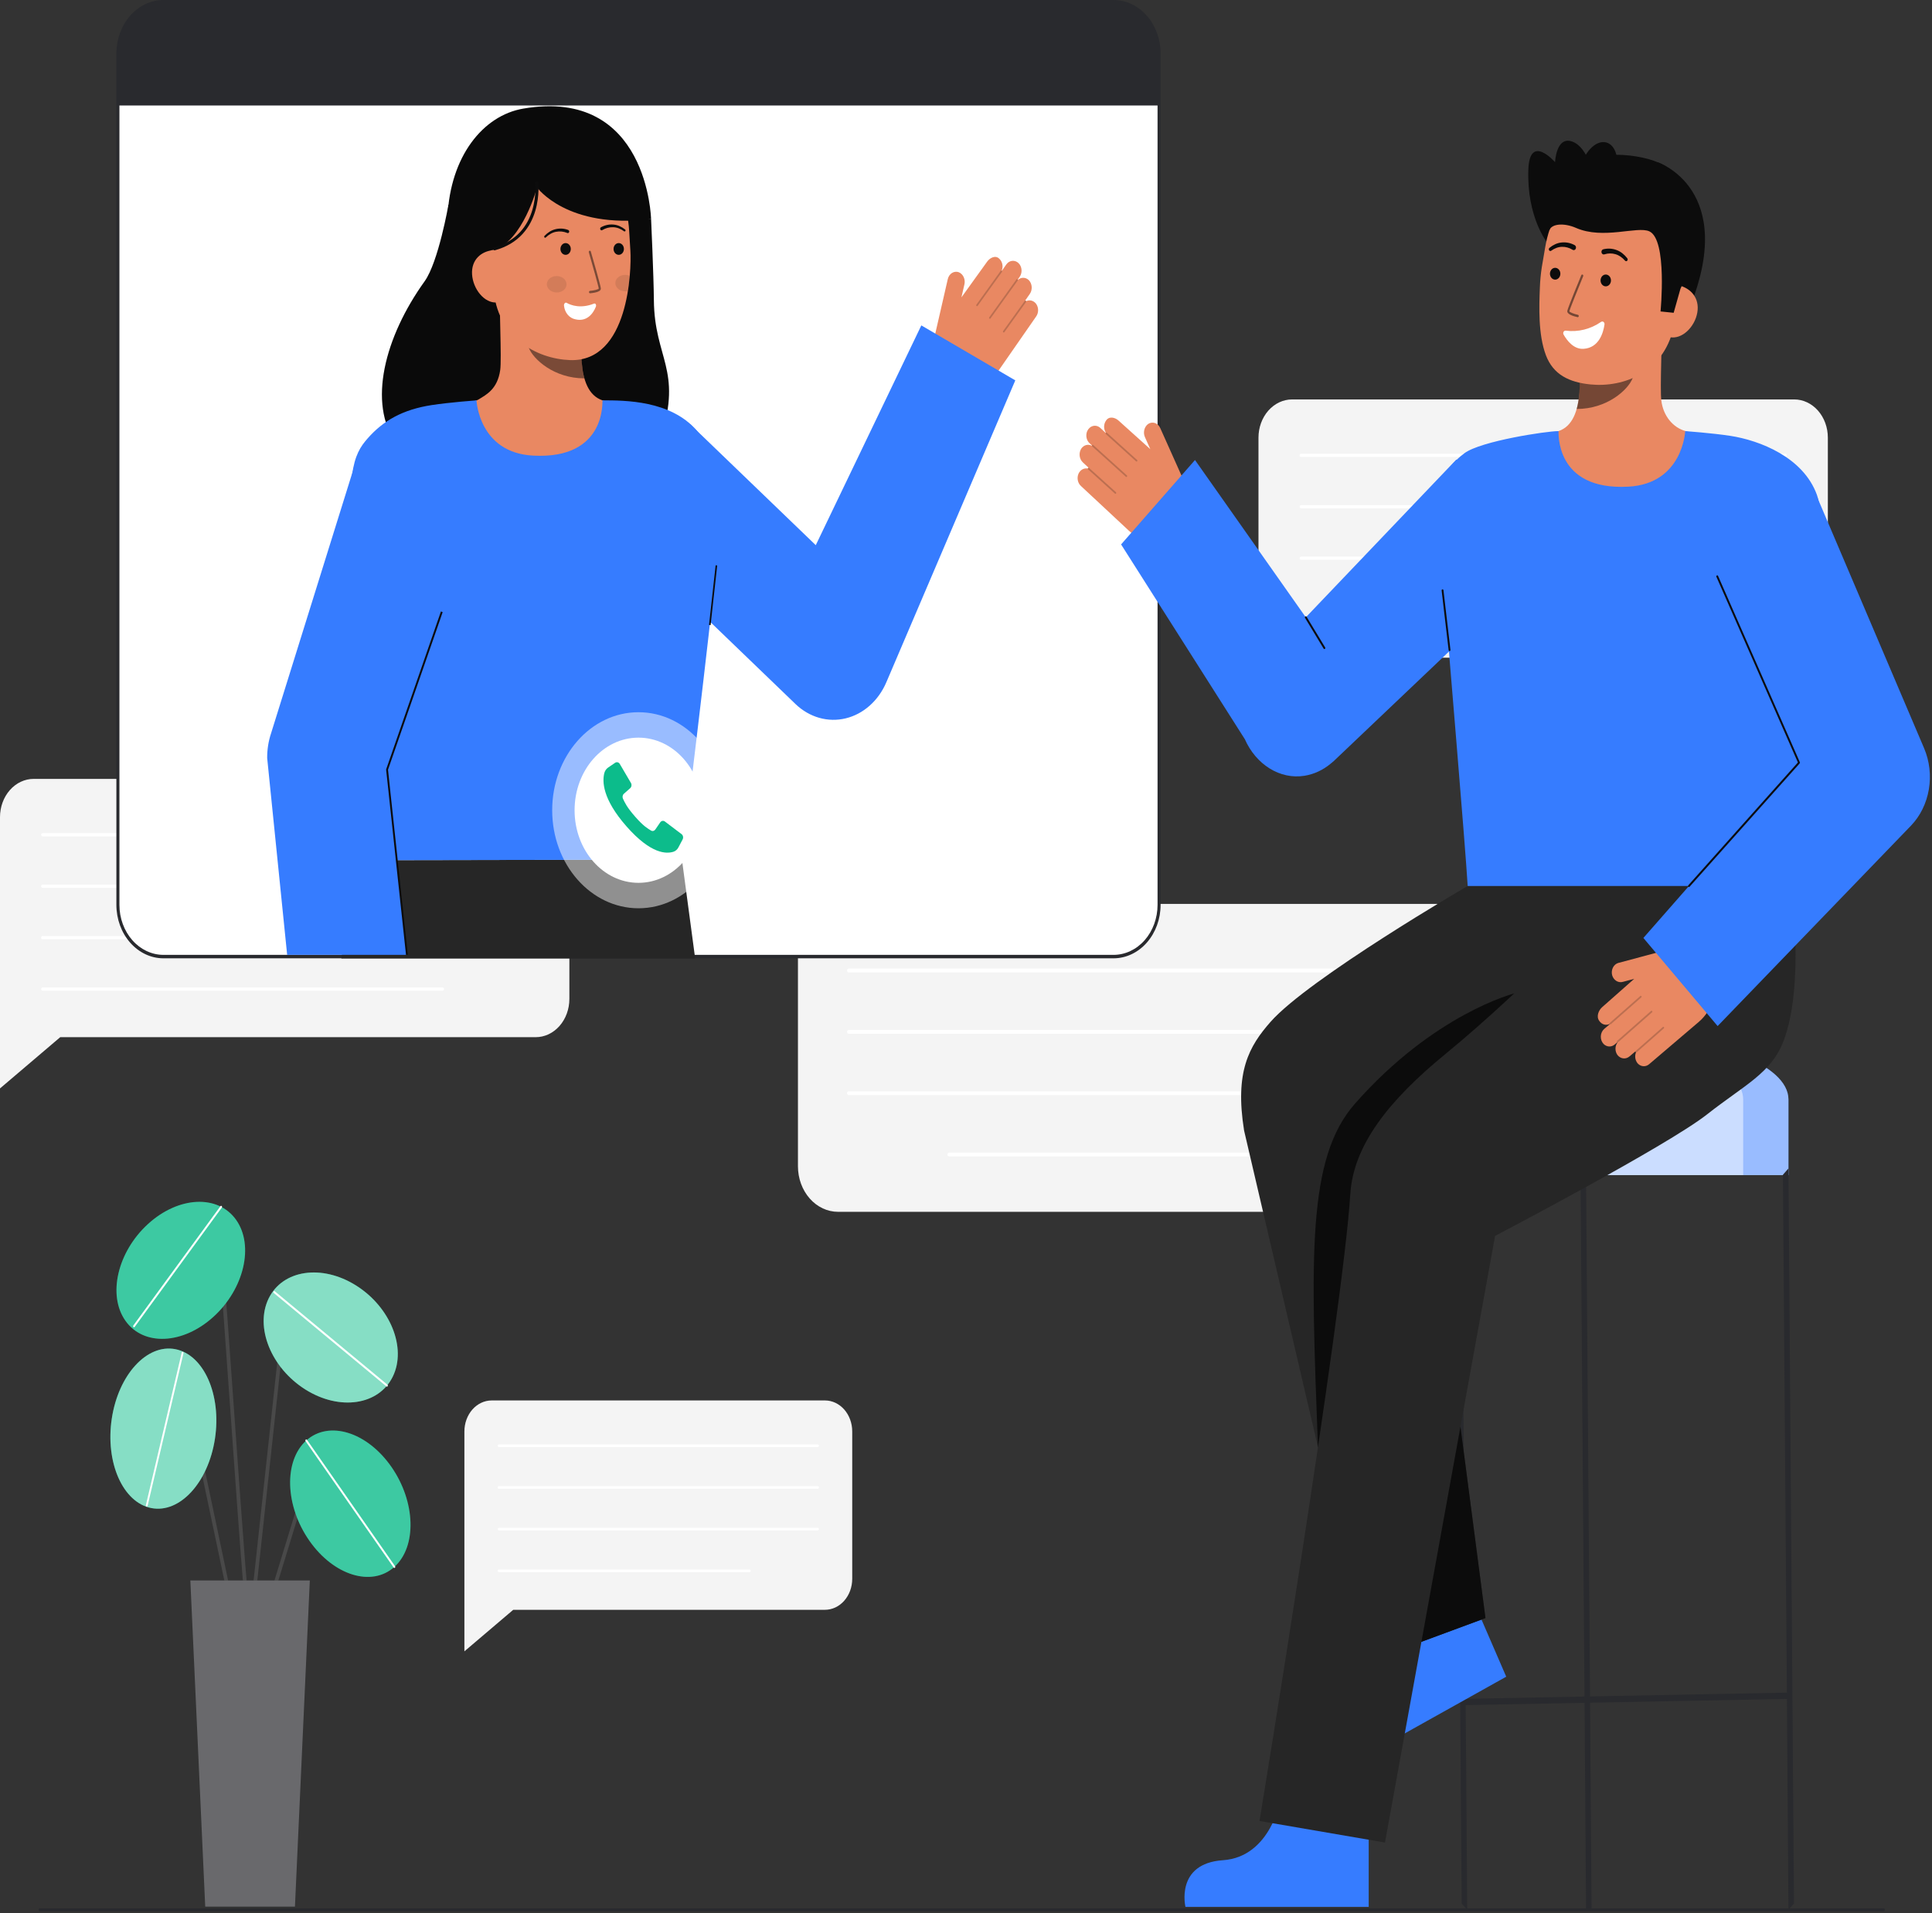 <svg width="313" height="310" viewBox="0 0 313 310" fill="none" xmlns="http://www.w3.org/2000/svg">
<rect x="0" y="0" width="313" height="310" fill="#333333" stroke="none"/>
<path d="M40.515 264.474C40.436 264.474 40.36 264.438 40.304 264.375C39.883 263.897 39.198 255.128 37.351 229.022C36.595 218.339 35.881 208.25 35.36 202.118C35.323 201.68 35.174 201.629 35.125 201.612C34.412 201.368 32.243 203.311 31.032 205.012C30.982 205.082 30.91 205.126 30.831 205.136C30.753 205.145 30.674 205.119 30.612 205.062C30.55 205.006 30.511 204.924 30.503 204.834C30.494 204.745 30.518 204.655 30.568 204.585C31.368 203.46 33.978 200.511 35.296 200.962C35.562 201.053 35.893 201.316 35.955 202.052C36.476 208.19 37.19 218.282 37.946 228.967C39.068 244.832 40.34 262.805 40.758 263.937C40.79 263.987 40.809 264.047 40.813 264.109C40.817 264.172 40.806 264.234 40.781 264.289C40.756 264.345 40.718 264.391 40.671 264.424C40.624 264.456 40.57 264.474 40.515 264.474Z" fill="#494949"/>
<path d="M34.594 213.37C39.548 208.858 41.19 201.836 38.262 197.685C35.333 193.534 28.942 193.826 23.988 198.338C19.034 202.85 17.392 209.872 20.321 214.023C23.249 218.174 29.64 217.882 34.594 213.37Z" fill="#0CBC8B"/>
<path opacity="0.2" d="M34.594 213.37C39.548 208.858 41.19 201.836 38.262 197.685C35.333 193.534 28.942 193.826 23.988 198.338C19.034 202.85 17.392 209.872 20.321 214.023C23.249 218.174 29.64 217.882 34.594 213.37Z" fill="white"/>
<path d="M21.709 215.078C21.681 215.078 21.653 215.069 21.629 215.052C21.605 215.034 21.586 215.01 21.574 214.981C21.562 214.952 21.558 214.919 21.561 214.887C21.565 214.855 21.576 214.825 21.594 214.8L35.714 195.456C35.739 195.423 35.775 195.402 35.814 195.398C35.853 195.394 35.892 195.408 35.922 195.437C35.952 195.465 35.971 195.506 35.975 195.55C35.979 195.594 35.968 195.638 35.943 195.673L21.824 215.017C21.81 215.036 21.792 215.052 21.773 215.062C21.753 215.073 21.731 215.078 21.709 215.078Z" fill="white"/>
<path d="M43.595 260.327C43.547 260.327 43.5 260.314 43.458 260.289C43.415 260.264 43.379 260.228 43.351 260.184C43.324 260.14 43.306 260.089 43.299 260.036C43.292 259.982 43.297 259.927 43.313 259.876L48.616 242.547C48.772 242.038 49.038 241.582 49.39 241.22C49.742 240.857 50.168 240.601 50.629 240.475C51.091 240.348 51.572 240.355 52.031 240.495C52.489 240.635 52.909 240.904 53.253 241.276L56.056 244.319C56.114 244.381 56.147 244.467 56.149 244.557C56.15 244.647 56.121 244.734 56.066 244.799C56.011 244.864 55.936 244.902 55.857 244.904C55.778 244.906 55.701 244.872 55.644 244.81L52.84 241.767C52.569 241.473 52.237 241.261 51.876 241.151C51.514 241.04 51.133 241.035 50.769 241.135C50.405 241.235 50.069 241.437 49.791 241.722C49.514 242.008 49.304 242.368 49.18 242.77L43.877 260.099C43.856 260.166 43.818 260.223 43.768 260.264C43.717 260.305 43.657 260.327 43.595 260.327Z" fill="#494949"/>
<path d="M63.89 253.913C67.561 250.611 67.343 243.349 63.403 237.692C59.462 232.036 53.291 230.127 49.619 233.429C45.948 236.731 46.166 243.993 50.107 249.649C54.047 255.306 60.218 257.214 63.89 253.913Z" fill="#0CBC8B"/>
<path d="M38.106 263.369C38.039 263.369 37.974 263.343 37.921 263.296C37.868 263.249 37.831 263.183 37.816 263.108L28.916 220.829C28.855 220.541 28.725 220.277 28.541 220.067C28.357 219.857 28.125 219.709 27.872 219.639C27.618 219.569 27.353 219.58 27.104 219.67C26.856 219.76 26.634 219.926 26.463 220.151L23.72 223.753C23.694 223.786 23.663 223.814 23.628 223.834C23.593 223.854 23.555 223.866 23.516 223.869C23.477 223.872 23.437 223.867 23.4 223.853C23.363 223.839 23.328 223.816 23.299 223.787C23.269 223.758 23.245 223.722 23.227 223.683C23.209 223.643 23.199 223.599 23.196 223.555C23.193 223.511 23.198 223.466 23.211 223.424C23.223 223.381 23.243 223.342 23.268 223.309L26.012 219.707C26.254 219.388 26.57 219.152 26.923 219.024C27.276 218.895 27.654 218.88 28.014 218.98C28.374 219.08 28.703 219.291 28.965 219.59C29.226 219.888 29.41 220.263 29.496 220.673L38.396 262.952C38.415 263.04 38.402 263.132 38.36 263.209C38.319 263.285 38.252 263.34 38.175 263.361C38.153 263.367 38.129 263.369 38.106 263.369Z" fill="#494949"/>
<path d="M34.822 233.145C35.904 226.037 33.041 219.539 28.426 218.633C23.812 217.726 19.195 222.754 18.113 229.862C17.031 236.971 19.894 243.468 24.508 244.374C29.122 245.281 33.74 240.253 34.822 233.145Z" fill="#0CBC8B"/>
<path d="M40.516 264.473C40.503 264.474 40.491 264.473 40.479 264.471C40.44 264.466 40.402 264.452 40.368 264.43C40.334 264.408 40.304 264.378 40.28 264.343C40.256 264.308 40.238 264.268 40.227 264.225C40.217 264.182 40.214 264.137 40.219 264.093L45.903 211.667C45.964 211.095 46.17 210.557 46.495 210.115C46.82 209.674 47.25 209.349 47.734 209.178C48.218 209.008 48.734 209 49.222 209.155C49.71 209.311 50.148 209.623 50.483 210.054L56.979 218.413C57.005 218.447 57.025 218.486 57.038 218.528C57.05 218.57 57.056 218.615 57.053 218.659C57.051 218.704 57.041 218.747 57.023 218.787C57.006 218.827 56.982 218.863 56.953 218.892C56.923 218.922 56.889 218.945 56.852 218.959C56.815 218.974 56.776 218.98 56.736 218.977C56.697 218.974 56.659 218.963 56.624 218.943C56.588 218.923 56.557 218.896 56.531 218.863L50.035 210.504C49.776 210.17 49.438 209.929 49.061 209.809C48.684 209.689 48.285 209.695 47.911 209.826C47.537 209.958 47.205 210.209 46.953 210.551C46.702 210.892 46.543 211.308 46.495 211.749L40.812 264.176C40.803 264.258 40.768 264.334 40.713 264.388C40.659 264.443 40.589 264.473 40.516 264.473Z" fill="#494949"/>
<path d="M63.641 223.059C65.908 218.404 63.241 211.799 57.685 208.308C52.129 204.816 45.788 205.759 43.521 210.414C41.254 215.07 43.921 221.674 49.477 225.166C55.033 228.657 61.375 227.714 63.641 223.059Z" fill="#0CBC8B"/>
<path opacity="0.2" d="M63.89 253.913C67.561 250.611 67.343 243.349 63.403 237.692C59.462 232.036 53.291 230.127 49.619 233.429C45.948 236.731 46.166 243.993 50.107 249.649C54.047 255.306 60.218 257.214 63.89 253.913Z" fill="white"/>
<path opacity="0.5" d="M34.822 233.145C35.904 226.037 33.041 219.539 28.426 218.633C23.812 217.726 19.195 222.754 18.113 229.862C17.031 236.971 19.894 243.468 24.508 244.374C29.122 245.281 33.74 240.253 34.822 233.145Z" fill="white"/>
<path opacity="0.5" d="M63.641 223.059C65.908 218.404 63.241 211.799 57.685 208.308C52.129 204.816 45.788 205.759 43.521 210.414C41.254 215.07 43.921 221.674 49.477 225.166C55.033 228.657 61.375 227.714 63.641 223.059Z" fill="white"/>
<path d="M47.785 308.958H33.246L30.837 256.108H50.194L47.785 308.958Z" fill="#292A2E"/>
<path opacity="0.3" d="M47.785 308.958H33.246L30.837 256.108H50.194L47.785 308.958Z" fill="white"/>
<path d="M63.891 254.081C63.868 254.081 63.846 254.076 63.826 254.064C63.805 254.053 63.788 254.037 63.774 254.017L49.502 233.534C49.49 233.516 49.481 233.496 49.476 233.475C49.47 233.453 49.469 233.431 49.471 233.409C49.473 233.387 49.479 233.365 49.489 233.346C49.498 233.326 49.511 233.309 49.527 233.295C49.542 233.282 49.56 233.271 49.578 233.265C49.597 233.259 49.617 233.257 49.636 233.26C49.656 233.262 49.675 233.269 49.692 233.28C49.709 233.291 49.724 233.306 49.736 233.323L64.008 253.806C64.025 253.831 64.036 253.861 64.039 253.893C64.042 253.925 64.037 253.957 64.025 253.985C64.013 254.014 63.994 254.038 63.97 254.055C63.946 254.072 63.919 254.081 63.891 254.081Z" fill="white"/>
<path d="M62.692 224.7C62.661 224.7 62.63 224.688 62.604 224.666L44.343 209.517C44.327 209.504 44.313 209.487 44.303 209.468C44.293 209.449 44.286 209.428 44.283 209.406C44.28 209.384 44.281 209.362 44.285 209.34C44.29 209.318 44.298 209.298 44.31 209.28C44.322 209.262 44.336 209.247 44.353 209.235C44.37 209.223 44.388 209.216 44.407 209.212C44.427 209.209 44.447 209.21 44.466 209.215C44.485 209.22 44.503 209.23 44.519 209.243L62.781 224.393C62.806 224.414 62.824 224.444 62.833 224.478C62.843 224.512 62.842 224.548 62.833 224.582C62.823 224.616 62.804 224.645 62.778 224.666C62.753 224.687 62.722 224.698 62.691 224.698L62.692 224.7Z" fill="white"/>
<path d="M23.767 244.153C23.755 244.153 23.741 244.151 23.729 244.147C23.691 244.136 23.658 244.107 23.638 244.068C23.619 244.029 23.613 243.983 23.623 243.94L29.437 219.194C29.441 219.171 29.449 219.15 29.461 219.131C29.473 219.113 29.488 219.097 29.505 219.085C29.522 219.073 29.541 219.065 29.561 219.062C29.581 219.059 29.602 219.06 29.621 219.066C29.641 219.072 29.659 219.082 29.675 219.096C29.691 219.11 29.704 219.128 29.714 219.148C29.723 219.168 29.729 219.191 29.731 219.213C29.733 219.236 29.731 219.259 29.725 219.281L23.911 244.027C23.903 244.063 23.884 244.095 23.858 244.118C23.832 244.14 23.8 244.153 23.767 244.153Z" fill="white"/>
<path d="M133.648 260.863H83.149L75.237 267.595V231.958C75.237 230.627 75.703 229.35 76.531 228.408C77.36 227.467 78.484 226.938 79.656 226.938H133.648C134.82 226.938 135.944 227.467 136.773 228.408C137.602 229.35 138.067 230.627 138.067 231.958V255.842C138.067 256.501 137.953 257.154 137.731 257.763C137.509 258.372 137.183 258.926 136.773 259.392C136.363 259.858 135.876 260.228 135.34 260.48C134.803 260.733 134.229 260.863 133.648 260.863Z" fill="#F4F4F4"/>
<path d="M132.483 234.487H80.822C80.797 234.488 80.772 234.484 80.749 234.474C80.726 234.464 80.705 234.448 80.687 234.429C80.669 234.409 80.654 234.386 80.645 234.36C80.635 234.334 80.63 234.306 80.63 234.278C80.63 234.25 80.635 234.222 80.645 234.196C80.654 234.17 80.669 234.146 80.687 234.127C80.705 234.107 80.726 234.092 80.749 234.082C80.772 234.072 80.797 234.067 80.822 234.068H132.483C132.508 234.067 132.533 234.072 132.556 234.082C132.579 234.092 132.601 234.107 132.619 234.127C132.636 234.146 132.651 234.17 132.66 234.196C132.67 234.222 132.675 234.25 132.675 234.278C132.675 234.306 132.67 234.334 132.66 234.36C132.651 234.386 132.636 234.409 132.619 234.429C132.601 234.448 132.579 234.464 132.556 234.474C132.533 234.484 132.508 234.488 132.483 234.487Z" fill="white"/>
<path d="M132.483 241.244H80.822C80.797 241.245 80.772 241.24 80.749 241.23C80.726 241.22 80.705 241.205 80.687 241.185C80.669 241.166 80.654 241.142 80.645 241.116C80.635 241.09 80.63 241.062 80.63 241.034C80.63 241.006 80.635 240.978 80.645 240.952C80.654 240.926 80.669 240.902 80.687 240.883C80.705 240.863 80.726 240.848 80.749 240.838C80.772 240.828 80.797 240.823 80.822 240.825H132.483C132.508 240.823 132.533 240.828 132.556 240.838C132.579 240.848 132.601 240.863 132.619 240.883C132.636 240.902 132.651 240.926 132.66 240.952C132.67 240.978 132.675 241.006 132.675 241.034C132.675 241.062 132.67 241.09 132.66 241.116C132.651 241.142 132.636 241.166 132.619 241.185C132.601 241.205 132.579 241.22 132.556 241.23C132.533 241.24 132.508 241.245 132.483 241.244Z" fill="white"/>
<path d="M132.483 247.999H80.822C80.773 247.999 80.726 247.977 80.692 247.938C80.657 247.899 80.638 247.845 80.638 247.79C80.638 247.734 80.657 247.681 80.692 247.642C80.726 247.603 80.773 247.581 80.822 247.581H132.483C132.532 247.581 132.579 247.603 132.614 247.642C132.648 247.681 132.668 247.734 132.668 247.79C132.668 247.845 132.648 247.899 132.614 247.938C132.579 247.977 132.532 247.999 132.483 247.999Z" fill="white"/>
<path d="M121.424 254.756H80.822C80.797 254.757 80.772 254.752 80.749 254.742C80.726 254.732 80.705 254.717 80.687 254.697C80.669 254.678 80.654 254.654 80.645 254.628C80.635 254.602 80.63 254.574 80.63 254.546C80.63 254.518 80.635 254.49 80.645 254.464C80.654 254.438 80.669 254.414 80.687 254.395C80.705 254.375 80.726 254.36 80.749 254.35C80.772 254.34 80.797 254.335 80.822 254.337H121.424C121.448 254.335 121.473 254.34 121.497 254.35C121.52 254.36 121.541 254.375 121.559 254.395C121.577 254.414 121.591 254.438 121.601 254.464C121.611 254.49 121.616 254.518 121.616 254.546C121.616 254.574 121.611 254.602 121.601 254.628C121.591 254.654 121.577 254.678 121.559 254.697C121.541 254.717 121.52 254.732 121.497 254.742C121.473 254.752 121.448 254.757 121.424 254.756Z" fill="white"/>
<path d="M86.791 168.07H9.759L0 176.375V132.411C7.91807e-05 130.769 0.575 129.193 1.597 128.032C2.62 126.87 4.006 126.217 5.452 126.217H86.791C88.237 126.217 89.624 126.87 90.647 128.032C91.669 129.193 92.243 130.769 92.243 132.411V161.875C92.243 163.518 91.669 165.094 90.646 166.255C89.624 167.417 88.237 168.07 86.791 168.07Z" fill="#F4F4F4"/>
<path d="M85.356 135.532H6.89C6.83 135.532 6.772 135.504 6.729 135.456C6.686 135.407 6.662 135.342 6.662 135.273C6.662 135.205 6.686 135.139 6.729 135.09C6.772 135.042 6.83 135.015 6.89 135.015H85.356C85.416 135.015 85.474 135.042 85.516 135.09C85.559 135.139 85.583 135.205 85.583 135.273C85.583 135.342 85.559 135.407 85.516 135.456C85.474 135.504 85.416 135.532 85.356 135.532Z" fill="white"/>
<path d="M85.355 143.866H6.89C6.859 143.867 6.829 143.861 6.8 143.849C6.772 143.837 6.746 143.818 6.724 143.794C6.702 143.77 6.684 143.741 6.672 143.709C6.66 143.677 6.654 143.642 6.654 143.608C6.654 143.573 6.66 143.538 6.672 143.507C6.684 143.475 6.702 143.446 6.724 143.422C6.746 143.397 6.772 143.379 6.8 143.366C6.829 143.354 6.859 143.348 6.89 143.349H85.355C85.414 143.352 85.47 143.38 85.511 143.428C85.552 143.476 85.575 143.541 85.575 143.608C85.575 143.675 85.552 143.739 85.511 143.787C85.47 143.835 85.414 143.863 85.355 143.866Z" fill="white"/>
<path d="M85.355 152.201H6.89C6.859 152.202 6.829 152.196 6.8 152.184C6.772 152.172 6.746 152.153 6.724 152.129C6.702 152.104 6.684 152.076 6.672 152.044C6.66 152.012 6.654 151.977 6.654 151.943C6.654 151.908 6.66 151.873 6.672 151.841C6.684 151.81 6.702 151.781 6.724 151.757C6.746 151.732 6.772 151.714 6.8 151.701C6.829 151.689 6.859 151.683 6.89 151.684H85.355C85.414 151.687 85.47 151.715 85.511 151.763C85.552 151.811 85.575 151.876 85.575 151.943C85.575 152.009 85.552 152.074 85.511 152.122C85.47 152.17 85.414 152.198 85.355 152.201Z" fill="white"/>
<path d="M71.711 160.536H6.89C6.83 160.536 6.772 160.509 6.729 160.46C6.686 160.412 6.662 160.346 6.662 160.277C6.662 160.209 6.686 160.143 6.729 160.095C6.772 160.046 6.83 160.019 6.89 160.019H71.711C71.772 160.019 71.829 160.046 71.872 160.095C71.915 160.143 71.939 160.209 71.939 160.277C71.939 160.346 71.915 160.412 71.872 160.46C71.829 160.509 71.772 160.536 71.711 160.536Z" fill="white"/>
<path d="M135.773 196.372H227.616L239.253 206.277V153.859C239.253 151.901 238.567 150.023 237.348 148.638C236.129 147.253 234.476 146.476 232.752 146.476H135.773C134.05 146.476 132.397 147.254 131.178 148.639C129.959 150.023 129.274 151.901 129.274 153.859V188.988C129.274 190.946 129.959 192.824 131.178 194.209C132.396 195.594 134.049 196.372 135.773 196.372Z" fill="#F4F4F4"/>
<path d="M137.487 157.579H231.039C231.109 157.577 231.176 157.543 231.225 157.485C231.274 157.428 231.301 157.351 231.301 157.271C231.301 157.191 231.274 157.114 231.225 157.057C231.176 156.999 231.109 156.966 231.039 156.963H137.487C137.417 156.966 137.35 156.999 137.301 157.057C137.252 157.114 137.225 157.191 137.225 157.271C137.225 157.351 137.252 157.428 137.301 157.485C137.35 157.543 137.417 157.577 137.487 157.579Z" fill="white"/>
<path d="M137.487 167.516H231.039C231.109 167.514 231.176 167.48 231.225 167.423C231.274 167.365 231.301 167.288 231.301 167.208C231.301 167.128 231.274 167.051 231.225 166.994C231.176 166.936 231.109 166.903 231.039 166.9H137.487C137.417 166.903 137.35 166.936 137.301 166.994C137.252 167.051 137.225 167.128 137.225 167.208C137.225 167.288 137.252 167.365 137.301 167.423C137.35 167.48 137.417 167.514 137.487 167.516Z" fill="white"/>
<path d="M137.487 177.454H231.039C231.109 177.451 231.176 177.417 231.225 177.36C231.274 177.302 231.301 177.226 231.301 177.146C231.301 177.066 231.274 176.989 231.225 176.931C231.176 176.874 231.109 176.84 231.039 176.837H137.487C137.417 176.84 137.35 176.874 137.301 176.931C137.252 176.989 137.225 177.066 137.225 177.146C137.225 177.226 137.252 177.302 137.301 177.36C137.35 177.417 137.417 177.451 137.487 177.454Z" fill="white"/>
<path d="M153.754 187.391H231.039C231.109 187.388 231.176 187.355 231.225 187.297C231.274 187.24 231.301 187.163 231.301 187.083C231.301 187.003 231.274 186.926 231.225 186.868C231.176 186.811 231.109 186.777 231.039 186.775H153.754C153.683 186.777 153.617 186.811 153.568 186.868C153.519 186.926 153.491 187.003 153.491 187.083C153.491 187.163 153.519 187.24 153.568 187.297C153.617 187.355 153.683 187.388 153.754 187.391Z" fill="white"/>
<path d="M209.336 106.578H286.367L296.127 114.883V70.92C296.127 69.277 295.553 67.702 294.53 66.54C293.508 65.379 292.122 64.726 290.676 64.726H209.336C207.89 64.726 206.503 65.379 205.481 66.54C204.459 67.702 203.884 69.277 203.884 70.92V100.383C203.884 102.026 204.459 103.602 205.481 104.763C206.503 105.925 207.89 106.578 209.336 106.578Z" fill="#F4F4F4"/>
<path d="M210.773 74.04H289.237C289.298 74.04 289.356 74.013 289.398 73.964C289.441 73.916 289.465 73.85 289.465 73.781C289.465 73.713 289.441 73.647 289.398 73.599C289.356 73.55 289.298 73.523 289.237 73.523H210.773C210.712 73.523 210.655 73.55 210.612 73.599C210.569 73.647 210.545 73.713 210.545 73.781C210.545 73.85 210.569 73.916 210.612 73.964C210.655 74.013 210.712 74.04 210.773 74.04Z" fill="white"/>
<path d="M210.773 82.374H289.238C289.296 82.372 289.352 82.344 289.393 82.295C289.434 82.247 289.457 82.183 289.457 82.116C289.457 82.049 289.434 81.985 289.393 81.936C289.352 81.888 289.296 81.86 289.238 81.858H210.773C210.714 81.86 210.658 81.888 210.617 81.936C210.576 81.985 210.554 82.049 210.554 82.116C210.554 82.183 210.576 82.247 210.617 82.295C210.658 82.344 210.714 82.372 210.773 82.374Z" fill="white"/>
<path d="M210.773 90.711H289.238C289.296 90.708 289.352 90.68 289.393 90.632C289.434 90.584 289.457 90.519 289.457 90.452C289.457 90.385 289.434 90.321 289.393 90.273C289.352 90.225 289.296 90.197 289.238 90.194H210.773C210.714 90.197 210.658 90.225 210.617 90.273C210.576 90.321 210.554 90.385 210.554 90.452C210.554 90.519 210.576 90.584 210.617 90.632C210.658 90.68 210.714 90.708 210.773 90.711Z" fill="white"/>
<path d="M224.416 99.044H289.237C289.296 99.041 289.352 99.013 289.393 98.965C289.434 98.917 289.457 98.853 289.457 98.786C289.457 98.719 289.434 98.654 289.393 98.606C289.352 98.558 289.296 98.53 289.237 98.527H224.416C224.386 98.526 224.355 98.532 224.327 98.544C224.298 98.557 224.272 98.575 224.25 98.6C224.228 98.624 224.211 98.653 224.199 98.684C224.187 98.716 224.181 98.751 224.181 98.786C224.181 98.82 224.187 98.855 224.199 98.887C224.211 98.919 224.228 98.948 224.25 98.972C224.272 98.996 224.298 99.015 224.327 99.027C224.355 99.039 224.386 99.045 224.416 99.044Z" fill="white"/>
<path d="M26.477 155.011L180.405 155.011C184.478 155.011 187.78 151.26 187.78 146.632L187.78 8.658C187.78 4.03 184.478 0.279 180.405 0.279L26.477 0.279C22.404 0.279 19.102 4.03 19.102 8.658L19.102 146.632C19.102 151.26 22.404 155.011 26.477 155.011Z" fill="white"/>
<path d="M18.855 146.632V8.659C18.858 6.363 19.662 4.162 21.09 2.539C22.519 0.916 24.456 0.003 26.477 0H180.405C182.425 0.003 184.362 0.916 185.791 2.539C187.22 4.162 188.024 6.363 188.026 8.659V146.632C188.024 148.928 187.22 151.129 185.791 152.752C184.362 154.376 182.425 155.289 180.405 155.291H26.477C24.456 155.289 22.519 154.376 21.09 152.752C19.661 151.129 18.858 148.928 18.855 146.632ZM26.477 0.559C24.587 0.561 22.774 1.415 21.438 2.934C20.101 4.452 19.349 6.511 19.347 8.659V146.632C19.349 148.78 20.101 150.839 21.438 152.357C22.774 153.876 24.587 154.73 26.477 154.733H180.405C182.295 154.73 184.107 153.876 185.444 152.357C186.78 150.839 187.532 148.78 187.534 146.632V8.659C187.532 6.511 186.78 4.452 185.444 2.934C184.107 1.415 182.295 0.561 180.405 0.559H26.477Z" fill="#292A2E"/>
<path d="M19.102 8.657V17.09H187.779V8.657C187.779 6.435 187.002 4.304 185.619 2.733C184.236 1.162 182.36 0.279 180.405 0.279H26.477C25.508 0.279 24.549 0.496 23.654 0.917C22.76 1.338 21.947 1.955 21.262 2.733C20.577 3.511 20.034 4.434 19.663 5.451C19.292 6.467 19.102 7.557 19.102 8.657Z" fill="#292A2E"/>
<path d="M153.549 45.226C153.597 45.017 153.682 44.821 153.799 44.651C153.915 44.48 154.061 44.339 154.228 44.234C154.394 44.13 154.577 44.066 154.767 44.045C154.956 44.024 155.147 44.047 155.328 44.112C155.674 44.253 155.961 44.538 156.129 44.91C156.298 45.281 156.336 45.712 156.236 46.114L155.758 48.191L159.909 42.421C160.36 41.771 161.282 41.3 161.89 41.924C162.138 42.147 162.312 42.458 162.384 42.808C162.456 43.157 162.421 43.525 162.286 43.849C162.293 43.852 162.3 43.857 162.306 43.862C162.309 43.866 162.313 43.871 162.316 43.876L163.013 42.873C163.141 42.688 163.304 42.538 163.49 42.433C163.675 42.329 163.879 42.272 164.086 42.268C164.293 42.264 164.499 42.312 164.687 42.409C164.876 42.505 165.044 42.649 165.178 42.828C165.387 43.119 165.501 43.482 165.501 43.858C165.501 44.233 165.387 44.597 165.178 44.888L164.882 45.315C164.889 45.33 164.893 45.348 164.895 45.365C165.151 45.132 165.472 45.008 165.801 45.017C166.129 45.025 166.445 45.165 166.692 45.411C166.96 45.698 167.121 46.09 167.145 46.507C167.168 46.924 167.051 47.336 166.817 47.659L166.088 48.708C166.104 48.702 166.121 48.7 166.137 48.701C166.153 48.703 166.169 48.708 166.184 48.717C166.199 48.725 166.211 48.737 166.222 48.752C166.232 48.767 166.239 48.784 166.243 48.802C166.518 48.669 166.823 48.638 167.113 48.716C167.404 48.793 167.665 48.974 167.859 49.233C168.068 49.523 168.182 49.887 168.182 50.263C168.182 50.638 168.068 51.002 167.859 51.292L161.646 60.24C160.777 61.491 159.599 62.419 158.263 62.905C156.926 63.391 155.493 63.412 154.145 62.967L149.808 61.531L153.549 45.226Z" fill="#E98862"/>
<g opacity="0.2">
<path d="M158.205 49.584C158.231 49.608 158.265 49.618 158.298 49.614C158.332 49.61 158.362 49.591 158.384 49.561L162.325 44.068C162.346 44.038 162.357 43.999 162.353 43.961C162.35 43.922 162.333 43.887 162.306 43.862C162.28 43.837 162.246 43.826 162.212 43.83C162.178 43.834 162.146 43.853 162.125 43.883L158.184 49.376C158.162 49.406 158.152 49.445 158.156 49.483C158.159 49.522 158.176 49.557 158.202 49.582L158.205 49.584Z" fill="#0C0C0C"/>
</g>
<g opacity="0.2">
<path d="M160.29 51.626C160.316 51.65 160.35 51.66 160.384 51.656C160.417 51.652 160.448 51.633 160.469 51.603L164.868 45.473C164.89 45.443 164.9 45.404 164.896 45.366C164.893 45.327 164.876 45.291 164.85 45.267C164.823 45.244 164.789 45.233 164.755 45.237C164.721 45.241 164.69 45.259 164.668 45.288L160.269 51.418C160.247 51.448 160.237 51.486 160.241 51.525C160.244 51.564 160.261 51.6 160.287 51.624L160.29 51.626Z" fill="#0C0C0C"/>
</g>
<g opacity="0.2">
<path d="M162.536 53.852C162.563 53.876 162.596 53.887 162.63 53.882C162.663 53.878 162.694 53.859 162.715 53.829L166.224 48.94C166.244 48.909 166.253 48.872 166.249 48.834C166.245 48.797 166.228 48.762 166.202 48.739C166.176 48.715 166.143 48.703 166.11 48.706C166.077 48.709 166.046 48.726 166.024 48.755L162.515 53.644C162.504 53.659 162.496 53.676 162.492 53.695C162.487 53.713 162.485 53.733 162.487 53.752C162.488 53.771 162.493 53.789 162.502 53.806C162.51 53.823 162.52 53.838 162.534 53.85L162.536 53.852Z" fill="#0C0C0C"/>
</g>
<path d="M72.653 33.179C72.653 33.179 71.031 42.466 68.787 45.591C62.326 54.586 59.518 65.366 64.208 71.906C68.898 78.446 103.001 83.569 107.1 70.724C110.551 59.91 106.019 58.022 105.935 48.668C105.897 44.435 105.482 35.51 105.482 35.51" fill="#0A0A0A"/>
<path d="M100.077 65.589C100.017 65.58 99.359 78.004 86.657 76.918C77.864 76.17 74.728 65.57 74.527 65.57C75.475 65.341 77.071 65.008 77.493 64.753C78.877 63.908 80.591 63.029 81.037 59.974C81.294 58.213 80.858 49.205 80.992 47.423L94.489 50.846C94.301 54.608 92.981 63.331 97.608 64.874C98.377 65.131 99.206 65.366 100.077 65.589Z" fill="#E98862"/>
<path opacity="0.5" d="M94.679 61.311C94.467 60.536 94.331 59.738 94.273 58.93C94.125 57.087 94.155 55.231 94.362 53.395C91.619 52.974 89.034 51.688 86.902 49.682C86.652 50.733 85.273 55.328 85.655 56.328C86.375 58.217 89.765 61.311 94.679 61.311Z" fill="#0C0C0C"/>
<path d="M92.334 58.352C86.989 58.152 80.436 54.745 79.936 46.552L79.485 39.157C78.985 30.964 82.367 24.023 89.159 23.488C95.948 22.954 101.43 29.196 101.929 37.389L102.129 40.662C102.32 43.807 101.867 58.709 92.334 58.352Z" fill="#E98862"/>
<path d="M91.783 49.066C92.53 49.486 94.082 50.049 96.237 49.198C96.472 49.105 96.651 49.409 96.532 49.71C96.075 50.863 95.031 52.194 93.197 51.738C92.726 51.646 92.294 51.383 91.966 50.989C91.638 50.595 91.431 50.09 91.376 49.551C91.326 49.243 91.574 48.948 91.783 49.066Z" fill="white"/>
<path d="M100.239 41.296C100.702 41.296 101.078 40.87 101.078 40.344C101.078 39.818 100.702 39.391 100.239 39.391C99.776 39.391 99.401 39.818 99.401 40.344C99.401 40.87 99.776 41.296 100.239 41.296Z" fill="#0C0C0C"/>
<path d="M91.635 41.296C92.098 41.296 92.473 40.87 92.473 40.344C92.473 39.818 92.098 39.391 91.635 39.391C91.172 39.391 90.796 39.818 90.796 40.344C90.796 40.87 91.172 41.296 91.635 41.296Z" fill="#0C0C0C"/>
<path opacity="0.5" d="M95.592 47.524H95.605C95.88 47.5 96.154 47.459 96.425 47.401C96.831 47.31 97.367 47.143 97.342 46.733C97.312 46.266 95.881 41.318 95.717 40.755C95.702 40.708 95.671 40.669 95.63 40.648C95.591 40.626 95.545 40.623 95.502 40.638C95.46 40.654 95.425 40.688 95.404 40.733C95.383 40.777 95.379 40.829 95.391 40.878C96.003 42.985 96.98 46.446 96.999 46.76C96.94 46.896 96.264 47.08 95.581 47.133C95.537 47.137 95.496 47.16 95.467 47.198C95.438 47.235 95.422 47.284 95.423 47.334C95.425 47.384 95.443 47.432 95.474 47.467C95.506 47.502 95.548 47.522 95.592 47.523V47.524Z" fill="#0C0C0C"/>
<path d="M73.91 40.965L79.992 40.524C84.717 39.057 87.004 30.372 87.004 30.372C87.004 30.372 91.849 37.173 105.481 35.509C105.481 35.509 105.01 14.122 84.766 17.6C78.238 18.722 72.946 25.35 72.504 35.1C72.193 41.933 73.91 40.965 73.91 40.965Z" fill="#0A0A0A"/>
<path d="M80.511 49.015C78.447 49.177 76.621 46.801 76.478 44.456C76.335 42.112 77.929 40.688 79.992 40.525L81.152 42.012L82.286 48.875L80.511 49.015Z" fill="#E98862"/>
<path d="M97.356 36.833C97.982 36.482 98.68 36.329 99.376 36.39C99.719 36.417 100.057 36.503 100.378 36.645C100.697 36.783 100.999 36.967 101.277 37.192C101.31 37.217 101.332 37.256 101.34 37.3C101.348 37.344 101.341 37.389 101.32 37.427C101.298 37.465 101.265 37.492 101.227 37.502C101.188 37.513 101.148 37.506 101.114 37.483L101.104 37.476C100.842 37.282 100.559 37.125 100.263 37.011C99.97 36.896 99.664 36.832 99.354 36.821C98.738 36.795 98.128 36.954 97.584 37.282L97.569 37.292C97.516 37.325 97.453 37.333 97.395 37.314C97.337 37.295 97.288 37.25 97.258 37.19C97.229 37.13 97.222 37.059 97.239 36.993C97.256 36.927 97.295 36.871 97.348 36.838L97.356 36.833Z" fill="#0C0C0C"/>
<path d="M91.891 37.748C91.313 37.506 90.689 37.441 90.082 37.561C89.777 37.618 89.48 37.728 89.204 37.887C88.923 38.045 88.662 38.243 88.425 38.475L88.416 38.483C88.401 38.498 88.384 38.509 88.365 38.516C88.346 38.523 88.326 38.525 88.306 38.524C88.286 38.522 88.266 38.515 88.249 38.505C88.231 38.495 88.215 38.48 88.202 38.463C88.189 38.446 88.18 38.426 88.174 38.404C88.167 38.383 88.165 38.36 88.167 38.337C88.168 38.315 88.174 38.293 88.183 38.272C88.192 38.252 88.205 38.234 88.22 38.22C88.469 37.955 88.747 37.727 89.046 37.541C89.348 37.352 89.672 37.216 90.01 37.137C90.692 36.971 91.402 37.017 92.064 37.269C92.121 37.292 92.168 37.339 92.195 37.401C92.221 37.463 92.225 37.534 92.205 37.599C92.185 37.664 92.144 37.718 92.089 37.748C92.035 37.778 91.972 37.782 91.915 37.759L91.907 37.756L91.891 37.748Z" fill="#0C0C0C"/>
<path d="M86.946 29.425C86.946 29.425 88.031 38.236 79.994 40.344" stroke="#0C0C0C" stroke-width="0.5" stroke-miterlimit="10"/>
<path opacity="0.1" d="M91.787 46.082C91.794 45.347 91.084 44.743 90.202 44.732C89.32 44.722 88.6 45.309 88.593 46.044C88.586 46.779 89.296 47.383 90.177 47.394C91.059 47.404 91.78 46.817 91.787 46.082Z" fill="#0C0C0C"/>
<path opacity="0.1" d="M99.686 45.857C99.682 46.591 100.391 47.195 101.273 47.207C101.425 47.209 101.577 47.193 101.727 47.159C101.866 46.303 101.963 45.474 102.029 44.703C101.796 44.599 101.547 44.546 101.297 44.545C100.413 44.533 99.693 45.122 99.686 45.857Z" fill="#0C0C0C"/>
<path d="M57.596 139.394L55.298 155.314H112.624L110.481 139.298L57.596 139.394Z" fill="#262626"/>
<path d="M86.366 73.831C77.566 73.36 77.196 64.876 77.196 64.876C77.196 64.876 72.837 65.197 69.938 65.642C65.192 66.372 62.062 68.2 59.571 71.03C57.253 73.663 55.843 76.511 57.336 94.698C58.417 107.866 57.596 139.396 57.596 139.396L110.481 139.3C110.481 139.3 115.416 98.867 115.86 92.939C116.707 81.622 114.901 72.056 112.833 69.707C108.582 64.876 101.263 64.876 97.607 64.877C97.548 64.875 98.349 74.473 86.366 73.831Z" fill="#367CFF"/>
<path d="M149.263 52.73L132.162 88.344L111.755 68.691L99.207 85.509L128.698 113.912L128.909 114.118C130.019 115.174 131.327 115.929 132.732 116.325C134.137 116.721 135.604 116.748 137.02 116.404C138.436 116.06 139.764 115.354 140.904 114.34C142.044 113.326 142.965 112.03 143.598 110.55L164.486 61.637L149.263 52.73Z" fill="#367CFF"/>
<path d="M62.707 124.711L65.926 154.733H46.522L43.285 122.839C43.275 121.472 43.487 120.115 43.913 118.836L57.966 73.763L76.414 80.89L62.707 124.711Z" fill="#367CFF"/>
<path d="M65.778 154.753L62.554 124.688L62.568 124.648L71.437 99.077L71.715 99.202L62.86 124.733L66.075 154.712L65.778 154.753Z" fill="#0C0C0C"/>
<path d="M115.938 91.601L114.868 101.266L115.124 101.302L116.194 91.638L115.938 91.601Z" fill="#0C0C0C"/>
<path d="M305.15 309.712H6.462C6.407 309.712 6.354 309.687 6.315 309.642C6.275 309.598 6.253 309.537 6.253 309.475C6.253 309.412 6.275 309.351 6.315 309.307C6.354 309.262 6.407 309.237 6.462 309.237H305.15C305.205 309.237 305.258 309.262 305.297 309.307C305.337 309.351 305.359 309.412 305.359 309.475C305.359 309.537 305.337 309.598 305.297 309.642C305.258 309.687 305.205 309.712 305.15 309.712Z" fill="#292A2E"/>
<g opacity="0.65">
<path d="M305.15 309.712H6.462C6.407 309.712 6.354 309.687 6.315 309.642C6.275 309.598 6.253 309.537 6.253 309.475C6.253 309.412 6.275 309.351 6.315 309.307C6.354 309.262 6.407 309.237 6.462 309.237H305.15C305.205 309.237 305.258 309.262 305.297 309.307C305.337 309.351 305.359 309.412 305.359 309.475C305.359 309.537 305.337 309.598 305.297 309.642C305.258 309.687 305.205 309.712 305.15 309.712Z" fill="#292A2E"/>
</g>
<path opacity="0.49" d="M103.441 147.182C111.163 147.182 117.423 140.07 117.423 131.297C117.423 122.524 111.163 115.412 103.441 115.412C95.719 115.412 89.459 122.524 89.459 131.297C89.459 140.07 95.719 147.182 103.441 147.182Z" fill="white"/>
<path d="M103.441 143.06C109.159 143.06 113.795 137.793 113.795 131.297C113.795 124.8 109.159 119.533 103.441 119.533C97.723 119.533 93.087 124.8 93.087 131.297C93.087 137.793 97.723 143.06 103.441 143.06Z" fill="white"/>
<path d="M110.419 135.168C110.539 135.259 110.624 135.4 110.656 135.56C110.688 135.72 110.664 135.888 110.589 136.029L109.912 137.313C109.732 137.66 109.442 137.915 109.101 138.025C107.974 138.376 105.49 138.447 101.509 133.924C97.527 129.4 97.589 126.577 97.898 125.298C97.996 124.91 98.22 124.58 98.525 124.376L99.655 123.606C99.779 123.522 99.927 123.495 100.068 123.531C100.209 123.567 100.333 123.663 100.413 123.8L102.214 126.869C102.293 127.004 102.324 127.167 102.301 127.326C102.278 127.486 102.203 127.629 102.091 127.728L101.08 128.622C100.973 128.715 100.9 128.848 100.872 128.997C100.845 129.147 100.866 129.302 100.931 129.436C101.227 130.042 101.509 130.757 102.901 132.341C104.293 133.926 104.925 134.243 105.459 134.58C105.576 134.654 105.713 134.677 105.844 134.646C105.975 134.615 106.092 134.531 106.174 134.41L106.961 133.262C107.048 133.134 107.174 133.049 107.315 133.023C107.455 132.997 107.599 133.033 107.717 133.122L110.419 135.168Z" fill="#0CBC8B"/>
<path d="M262.826 167.882C247.96 167.882 235.909 172.49 235.909 178.174V190.426H289.744V178.174C289.744 172.49 277.693 167.882 262.826 167.882Z" fill="#367CFF"/>
<path opacity="0.49" d="M262.826 167.882C247.96 167.882 235.909 172.49 235.909 178.174V190.426H289.744V178.174C289.744 172.49 277.693 167.882 262.826 167.882Z" fill="white"/>
<path opacity="0.49" d="M282.411 178.175V190.425H235.909V178.175C235.909 172.965 246.03 168.66 259.16 167.98C272.291 168.66 282.411 172.965 282.411 178.175Z" fill="white"/>
<path d="M289.744 309.478L290.64 308.451L289.744 189.339L288.848 190.365L289.487 274.286L257.597 274.901L256.954 190.357L256.058 190.365L256.701 274.919L237.45 275.29L236.804 190.357L235.909 189.348L236.804 308.46L237.7 309.469L237.458 276.308L256.709 275.936L256.954 309.478L257.849 309.469L257.605 275.919L289.495 275.303L289.744 309.478Z" fill="#292A2E"/>
<path d="M207.507 291.487C207.507 291.487 205.906 300.915 198.136 301.44C190.367 301.966 192.052 308.998 192.052 308.998H221.742V292.145L207.507 291.487Z" fill="#367CFF"/>
<path d="M224.446 263.131C224.446 263.131 226.673 272.393 219.905 276.761C213.138 281.129 217.382 286.594 217.382 286.594L244.023 271.703L237.475 256.581L224.446 263.131Z" fill="#367CFF"/>
<path d="M221.627 269.253L201.553 183.201C200.03 173.694 202.323 169.574 205.855 165.571C212.061 158.538 237.776 143.569 237.776 143.569L268.626 143.474C276.807 143.474 284.848 152.638 284.848 161.932C284.848 171.225 276.532 179.107 268.352 179.107L230.363 183.415L240.66 262.208L221.627 269.253Z" fill="#262626"/>
<path d="M240.66 262.206L236.606 231.187L216.068 245.421L221.627 269.253L240.66 262.206Z" fill="#0C0C0C"/>
<path d="M245.316 160.983C245.316 160.983 232.348 164.267 219.504 178.859C211.716 187.706 212.355 203.717 213.523 234.511L226.28 213.104L240.271 184.433L245.316 160.983Z" fill="#0C0C0C"/>
<path d="M290.219 143.463L269.268 143.351L269.26 143.664H262.916C262.916 143.664 247.026 160.278 234.231 170.747C224.925 178.362 219.248 185.621 218.756 193.534C217.559 212.821 204.053 295.081 204.053 295.081L224.379 298.578L242.216 200.273C242.216 200.273 270.109 185.664 276.561 180.58C282.636 175.793 286.927 173.942 288.938 168.718C292.41 159.693 290.219 143.463 290.219 143.463Z" fill="#262626"/>
<path d="M250.641 39.277C250.641 39.277 247.35 35.225 247.604 27.507C247.801 21.531 251.93 26.278 251.93 26.278C251.93 26.278 252.109 21.977 254.734 22.947C257.36 23.918 258.168 28.641 258.168 28.641" fill="#0C0C0C"/>
<path d="M268.58 26.301C268.58 26.301 281.687 30.677 273.576 50.261L272.379 50.108L269.95 49.797" fill="#0C0C0C"/>
<path d="M250.005 70.574C250.065 70.565 250.728 83.057 263.502 81.969C272.345 81.216 275.498 70.556 275.701 70.556C274.748 70.326 273.569 69.977 273.101 69.857C272.08 69.588 271.156 68.972 270.451 68.091C269.746 67.211 269.294 66.107 269.154 64.928C268.895 63.157 269.333 54.098 269.199 52.306L255.625 55.748C255.815 59.532 257.142 68.305 252.49 69.857C251.714 70.114 250.881 70.35 250.005 70.574Z" fill="#E98862"/>
<path opacity="0.52" d="M255.435 66.273C255.647 65.494 255.784 64.691 255.843 63.879C255.992 62.025 255.962 60.158 255.753 58.311C258.512 57.888 261.111 56.594 263.256 54.577C263.508 55.635 264.894 60.256 264.51 61.26C263.786 63.161 260.376 66.273 255.435 66.273Z" fill="#0C0C0C"/>
<path d="M257.65 62.295C263.006 62.842 269.916 60.356 271.301 52.247L272.552 44.931C273.937 36.824 271.312 29.423 264.592 27.941C257.873 26.458 251.727 31.923 250.341 40.032L249.788 43.271C249.615 44.387 249.509 45.514 249.471 46.647C249.351 49.638 249.179 54.189 250.445 57.551C251.641 60.725 254.229 61.946 257.65 62.295Z" fill="#E98862"/>
<path d="M253.669 53.581C255.663 53.843 257.676 53.342 259.392 52.158C259.451 52.117 259.52 52.097 259.589 52.099C259.659 52.101 259.726 52.125 259.784 52.169C259.841 52.213 259.887 52.274 259.915 52.346C259.943 52.419 259.952 52.498 259.942 52.577C259.751 53.912 259.061 56.348 256.568 56.525C254.959 56.639 253.859 55.178 253.314 54.218C253.276 54.152 253.255 54.074 253.255 53.995C253.255 53.915 253.274 53.837 253.312 53.77C253.349 53.703 253.403 53.65 253.466 53.617C253.529 53.583 253.6 53.571 253.669 53.581Z" fill="white"/>
<path d="M251.949 45.313C252.415 45.313 252.792 44.885 252.792 44.356C252.792 43.827 252.415 43.398 251.949 43.398C251.484 43.398 251.106 43.827 251.106 44.356C251.106 44.885 251.484 45.313 251.949 45.313Z" fill="#0C0C0C"/>
<path d="M260.147 46.402C260.612 46.402 260.99 45.974 260.99 45.444C260.99 44.915 260.612 44.487 260.147 44.487C259.681 44.487 259.304 44.915 259.304 45.444C259.304 45.974 259.681 46.402 260.147 46.402Z" fill="#0C0C0C"/>
<path d="M270.462 54.625C272.504 55.076 274.584 52.959 274.98 50.639C275.377 48.319 273.94 46.674 271.898 46.224L270.58 47.547L268.706 54.239L270.462 54.625Z" fill="#E98862"/>
<path d="M269.021 50.47C269.021 50.47 270.162 38.828 267.205 37.487C265.237 36.594 259.755 38.868 255.323 36.93C253.382 36.081 251.386 36.254 251.021 37.292C250.876 37.703 250.603 31.312 254.489 27.304C257.584 24.112 265.947 24.751 269.482 26.733C279.27 32.222 272.24 46.817 272.24 46.817L271.148 50.687L269.021 50.47Z" fill="#0C0C0C"/>
<g opacity="0.52">
<path d="M255.584 51.397L255.571 51.394C254.914 51.251 253.822 50.928 253.916 50.368C253.994 49.904 255.955 45.142 256.178 44.602C256.187 44.578 256.2 44.556 256.217 44.538C256.234 44.52 256.253 44.506 256.274 44.497C256.296 44.488 256.319 44.483 256.342 44.484C256.364 44.486 256.387 44.492 256.408 44.503C256.428 44.514 256.447 44.529 256.462 44.549C256.477 44.568 256.489 44.591 256.497 44.615C256.504 44.64 256.507 44.666 256.505 44.692C256.504 44.718 256.498 44.743 256.487 44.766C255.617 46.875 254.304 50.126 254.251 50.442C254.294 50.588 254.953 50.866 255.635 51.014C255.678 51.024 255.716 51.052 255.741 51.093C255.766 51.134 255.777 51.184 255.77 51.233C255.764 51.283 255.741 51.327 255.706 51.358C255.671 51.388 255.628 51.403 255.584 51.398V51.397Z" fill="#0C0C0C"/>
</g>
<path d="M255.118 39.728C254.459 39.37 253.727 39.219 252.999 39.294C252.642 39.328 252.292 39.423 251.959 39.575C251.631 39.724 251.321 39.919 251.036 40.156C250.98 40.196 250.941 40.26 250.927 40.333C250.913 40.407 250.925 40.483 250.961 40.546C250.997 40.609 251.053 40.653 251.117 40.669C251.182 40.685 251.249 40.671 251.304 40.631L251.322 40.619C251.58 40.431 251.859 40.282 252.15 40.173C252.437 40.064 252.737 40.005 253.039 39.998C253.634 39.98 254.224 40.14 254.748 40.463L254.77 40.477C254.812 40.505 254.859 40.523 254.908 40.53C254.957 40.537 255.006 40.533 255.053 40.518C255.101 40.504 255.145 40.479 255.184 40.444C255.223 40.41 255.255 40.368 255.279 40.319C255.304 40.271 255.32 40.218 255.326 40.162C255.332 40.107 255.328 40.051 255.315 39.997C255.303 39.943 255.28 39.893 255.25 39.849C255.22 39.805 255.183 39.768 255.14 39.74C255.133 39.737 255.125 39.733 255.118 39.728Z" fill="#0C0C0C"/>
<path d="M259.952 41.211C260.525 41.029 261.131 41.021 261.709 41.19C262.002 41.273 262.282 41.406 262.541 41.585C262.804 41.764 263.046 41.981 263.261 42.229L263.275 42.244C263.321 42.297 263.384 42.326 263.45 42.327C263.515 42.327 263.578 42.298 263.625 42.246C263.671 42.194 263.698 42.123 263.699 42.049C263.7 41.974 263.675 41.903 263.63 41.849C263.398 41.546 263.134 41.277 262.843 41.049C262.549 40.816 262.226 40.635 261.884 40.512C261.19 40.255 260.447 40.217 259.735 40.4C259.638 40.425 259.554 40.493 259.502 40.589C259.45 40.684 259.433 40.8 259.456 40.91C259.478 41.019 259.538 41.114 259.623 41.173C259.707 41.233 259.808 41.252 259.905 41.226C259.912 41.224 259.92 41.222 259.927 41.219L259.952 41.211Z" fill="#0C0C0C"/>
<path d="M261.581 28.817C262.45 26.379 261.973 23.859 260.516 23.188C259.058 22.517 257.171 23.949 256.302 26.386C255.432 28.824 255.909 31.344 257.367 32.015C258.824 32.687 260.711 31.255 261.581 28.817Z" fill="#0C0C0C"/>
<path d="M234.134 98.078C234.537 103.449 237.389 136.955 237.777 143.569H290.197C290.497 137.603 291.85 111.515 292.992 99.848C294.082 88.715 295.611 83.648 294.355 80.189C292.14 74.087 285.091 71.362 280.317 70.627C277.401 70.179 273.017 69.858 273.017 69.858C273.017 69.858 272.646 78.39 263.794 78.864C251.744 79.509 252.549 69.858 252.489 69.858C250.537 69.858 239.911 71.47 237.254 73.438C233.502 76.217 232.393 80.004 232.349 83.483C232.299 87.489 233.677 91.987 234.134 98.078Z" fill="#367CFF"/>
<path d="M187.963 69.353C187.877 69.16 187.757 68.99 187.611 68.852C187.465 68.714 187.296 68.611 187.113 68.549C186.931 68.488 186.74 68.469 186.551 68.495C186.363 68.52 186.18 68.589 186.016 68.697C185.704 68.919 185.478 69.267 185.383 69.671C185.288 70.075 185.331 70.504 185.505 70.873L186.361 72.786L181.22 68.158C180.657 67.632 179.668 67.396 179.19 68.153C178.99 68.431 178.878 68.778 178.874 69.136C178.869 69.496 178.972 69.846 179.165 70.13C179.159 70.135 179.153 70.141 179.148 70.147C179.145 70.152 179.143 70.158 179.141 70.164L178.271 69.353C178.111 69.203 177.924 69.096 177.723 69.039C177.522 68.982 177.312 68.976 177.109 69.022C176.906 69.068 176.714 69.165 176.548 69.306C176.382 69.446 176.245 69.627 176.148 69.834C175.998 70.169 175.955 70.552 176.026 70.919C176.097 71.285 176.277 71.613 176.536 71.846L176.906 72.191C176.902 72.209 176.901 72.227 176.902 72.244C176.608 72.078 176.271 72.035 175.952 72.123C175.632 72.211 175.35 72.424 175.155 72.725C174.948 73.07 174.863 73.492 174.919 73.906C174.975 74.319 175.167 74.693 175.456 74.951L176.365 75.799C176.345 75.798 176.324 75.802 176.305 75.811C176.286 75.82 176.27 75.834 176.256 75.852C176.242 75.874 176.233 75.901 176.231 75.928C175.938 75.865 175.634 75.909 175.365 76.056C175.096 76.202 174.875 76.443 174.734 76.743C174.585 77.077 174.542 77.46 174.613 77.827C174.684 78.194 174.864 78.521 175.122 78.754L182.874 85.987C183.958 86.998 185.284 87.619 186.681 87.769C188.078 87.92 189.482 87.593 190.715 86.83L194.682 84.375L187.963 69.353Z" fill="#E98862"/>
<g opacity="0.2">
<path d="M184.233 74.741C184.212 74.771 184.181 74.789 184.147 74.793C184.114 74.797 184.08 74.786 184.054 74.762L179.17 70.353C179.157 70.341 179.146 70.326 179.138 70.309C179.13 70.292 179.124 70.274 179.122 70.255C179.121 70.236 179.122 70.216 179.127 70.198C179.131 70.179 179.139 70.162 179.15 70.147C179.16 70.132 179.173 70.119 179.188 70.11C179.203 70.1 179.219 70.094 179.236 70.092C179.253 70.09 179.27 70.092 179.286 70.097C179.303 70.102 179.318 70.111 179.331 70.123L184.215 74.533C184.228 74.545 184.239 74.56 184.247 74.576C184.255 74.593 184.261 74.612 184.263 74.631C184.265 74.65 184.263 74.669 184.259 74.688C184.254 74.706 184.246 74.724 184.236 74.739L184.233 74.741Z" fill="#0C0C0C"/>
</g>
<g opacity="0.2">
<path d="M182.581 77.242C182.559 77.271 182.528 77.29 182.495 77.293C182.462 77.297 182.428 77.286 182.402 77.263L176.951 72.342C176.938 72.33 176.927 72.315 176.919 72.299C176.91 72.282 176.905 72.263 176.903 72.244C176.901 72.225 176.903 72.206 176.907 72.187C176.912 72.169 176.92 72.151 176.931 72.136C176.952 72.107 176.983 72.088 177.017 72.084C177.051 72.079 177.085 72.09 177.112 72.113L182.562 77.033C182.575 77.045 182.586 77.06 182.595 77.077C182.603 77.094 182.608 77.112 182.61 77.131C182.612 77.15 182.611 77.17 182.606 77.188C182.601 77.207 182.593 77.224 182.583 77.239L182.581 77.242Z" fill="#0C0C0C"/>
</g>
<g opacity="0.2">
<path d="M180.806 79.962C180.784 79.992 180.753 80.01 180.72 80.014C180.686 80.018 180.653 80.007 180.627 79.983L176.278 76.057C176.252 76.033 176.234 75.998 176.23 75.959C176.227 75.92 176.236 75.882 176.258 75.851C176.279 75.821 176.31 75.801 176.344 75.797C176.378 75.792 176.412 75.803 176.439 75.828L180.787 79.752C180.813 79.776 180.831 79.812 180.835 79.85C180.838 79.889 180.829 79.928 180.807 79.958L180.806 79.962Z" fill="#0C0C0C"/>
</g>
<path d="M262.201 156.033C262.016 156.083 261.842 156.174 261.69 156.303C261.537 156.431 261.409 156.594 261.313 156.78C261.217 156.967 261.156 157.173 261.133 157.388C261.11 157.602 261.126 157.819 261.179 158.027C261.294 158.424 261.538 158.756 261.861 158.957C262.184 159.157 262.562 159.211 262.918 159.107L264.757 158.616L259.58 163.192C258.996 163.689 258.561 164.723 259.095 165.43C259.285 165.717 259.554 165.923 259.86 166.013C260.166 166.103 260.49 166.073 260.779 165.927C260.782 165.935 260.785 165.943 260.79 165.95C260.793 165.954 260.798 165.958 260.802 165.962L259.902 166.729C259.737 166.87 259.601 167.051 259.504 167.26C259.408 167.468 259.353 167.698 259.344 167.933C259.335 168.168 259.373 168.403 259.453 168.62C259.534 168.836 259.656 169.03 259.81 169.187C260.061 169.431 260.379 169.569 260.709 169.578C261.039 169.587 261.362 169.466 261.623 169.236L262.006 168.91C262.019 168.918 262.034 168.923 262.05 168.926C261.838 169.211 261.722 169.573 261.721 169.946C261.721 170.32 261.836 170.681 262.047 170.968C262.293 171.279 262.634 171.472 263 171.509C263.367 171.545 263.732 171.422 264.022 171.164L264.963 170.362C264.956 170.384 264.955 170.408 264.958 170.431C264.961 170.454 264.969 170.476 264.982 170.495C264.997 170.516 265.018 170.532 265.041 170.54C264.917 170.849 264.884 171.195 264.945 171.527C265.006 171.859 265.159 172.16 265.381 172.386C265.632 172.63 265.95 172.768 266.28 172.777C266.61 172.786 266.933 172.665 267.194 172.434L275.217 165.595C276.339 164.638 277.185 163.322 277.645 161.816C278.105 160.31 278.158 158.682 277.798 157.141L276.64 152.18L262.201 156.033Z" fill="#E98862"/>
<g opacity="0.2">
<path d="M265.923 161.428C265.944 161.459 265.952 161.498 265.948 161.536C265.943 161.574 265.925 161.608 265.899 161.632L260.969 165.975C260.956 165.987 260.94 165.996 260.924 166.001C260.908 166.006 260.891 166.007 260.874 166.005C260.857 166.003 260.841 165.996 260.826 165.987C260.811 165.977 260.798 165.965 260.788 165.949C260.778 165.934 260.77 165.917 260.766 165.898C260.761 165.88 260.76 165.86 260.762 165.841C260.764 165.822 260.769 165.804 260.778 165.787C260.786 165.77 260.797 165.755 260.811 165.744L265.74 161.401C265.768 161.377 265.802 161.366 265.836 161.371C265.87 161.376 265.901 161.396 265.922 161.427L265.923 161.428Z" fill="#0C0C0C"/>
</g>
<g opacity="0.2">
<path d="M267.67 163.845C267.69 163.876 267.699 163.914 267.694 163.953C267.69 163.991 267.672 164.025 267.645 164.049L262.145 168.897C262.118 168.921 262.084 168.932 262.05 168.927C262.016 168.922 261.985 168.902 261.964 168.871C261.944 168.84 261.936 168.801 261.94 168.763C261.944 168.725 261.961 168.69 261.987 168.665L267.487 163.818C267.514 163.794 267.548 163.783 267.582 163.788C267.616 163.793 267.647 163.813 267.668 163.843L267.67 163.845Z" fill="#0C0C0C"/>
</g>
<g opacity="0.2">
<path d="M269.574 166.45C269.595 166.481 269.603 166.519 269.599 166.557C269.594 166.595 269.577 166.63 269.55 166.653L265.161 170.52C265.134 170.542 265.1 170.551 265.067 170.546C265.034 170.54 265.004 170.521 264.984 170.491C264.963 170.461 264.954 170.423 264.957 170.385C264.961 170.347 264.977 170.313 265.003 170.288L269.392 166.421C269.419 166.397 269.453 166.386 269.487 166.391C269.521 166.396 269.552 166.416 269.573 166.447L269.574 166.45Z" fill="#0C0C0C"/>
</g>
<path d="M311.725 121.258L311.626 121.026L294.19 80.074L276.72 89.675L291.159 123.588L266.241 151.991L278.27 166.271L309.599 133.791C311.093 132.239 312.106 130.182 312.489 127.924C312.872 125.666 312.604 123.329 311.725 121.258Z" fill="#367CFF"/>
<path d="M273.629 143.739C273.599 143.739 273.57 143.729 273.546 143.71C273.521 143.691 273.502 143.665 273.491 143.634C273.48 143.602 273.477 143.568 273.483 143.535C273.488 143.503 273.503 143.472 273.524 143.449L291.274 123.554L278.077 93.484C278.067 93.464 278.061 93.442 278.059 93.419C278.057 93.396 278.058 93.373 278.064 93.351C278.07 93.329 278.08 93.308 278.093 93.291C278.106 93.273 278.122 93.259 278.141 93.249C278.159 93.239 278.179 93.233 278.199 93.231C278.219 93.23 278.239 93.233 278.258 93.241C278.277 93.249 278.295 93.261 278.309 93.277C278.324 93.293 278.336 93.312 278.344 93.333L291.59 123.512C291.604 123.544 291.609 123.58 291.603 123.615C291.598 123.65 291.583 123.683 291.56 123.708L273.732 143.689C273.705 143.72 273.668 143.738 273.629 143.739Z" fill="#0C0C0C"/>
<path d="M235.941 74.467L211.551 100.036L193.599 74.543L181.626 88.222L201.675 119.787C203.479 123.881 207.362 126.36 211.351 125.71C212.896 125.458 214.362 124.774 215.616 123.719L216.069 123.339L248.789 92.23L235.941 74.467Z" fill="#367CFF"/>
<path d="M234.839 105.503C234.803 105.503 234.767 105.488 234.74 105.461C234.712 105.434 234.695 105.396 234.69 105.355L233.555 95.688C233.551 95.644 233.561 95.599 233.586 95.564C233.61 95.529 233.645 95.506 233.684 95.5C233.722 95.494 233.762 95.506 233.793 95.532C233.824 95.559 233.845 95.599 233.851 95.643L234.986 105.31C234.988 105.332 234.987 105.355 234.982 105.377C234.977 105.398 234.968 105.418 234.956 105.436C234.944 105.454 234.93 105.469 234.913 105.48C234.896 105.491 234.877 105.498 234.857 105.501C234.851 105.502 234.845 105.503 234.839 105.503Z" fill="#0C0C0C"/>
<path d="M214.562 105.18C214.536 105.18 214.509 105.172 214.486 105.156C214.463 105.141 214.444 105.119 214.431 105.092L211.42 100.118C211.401 100.078 211.397 100.032 211.408 99.989C211.419 99.945 211.444 99.909 211.479 99.887C211.514 99.866 211.554 99.86 211.593 99.873C211.631 99.885 211.663 99.915 211.682 99.954L214.693 104.928C214.705 104.954 214.711 104.983 214.711 105.013C214.711 105.042 214.703 105.071 214.69 105.096C214.677 105.122 214.658 105.143 214.636 105.157C214.613 105.172 214.588 105.18 214.562 105.18Z" fill="#0C0C0C"/>
</svg>
